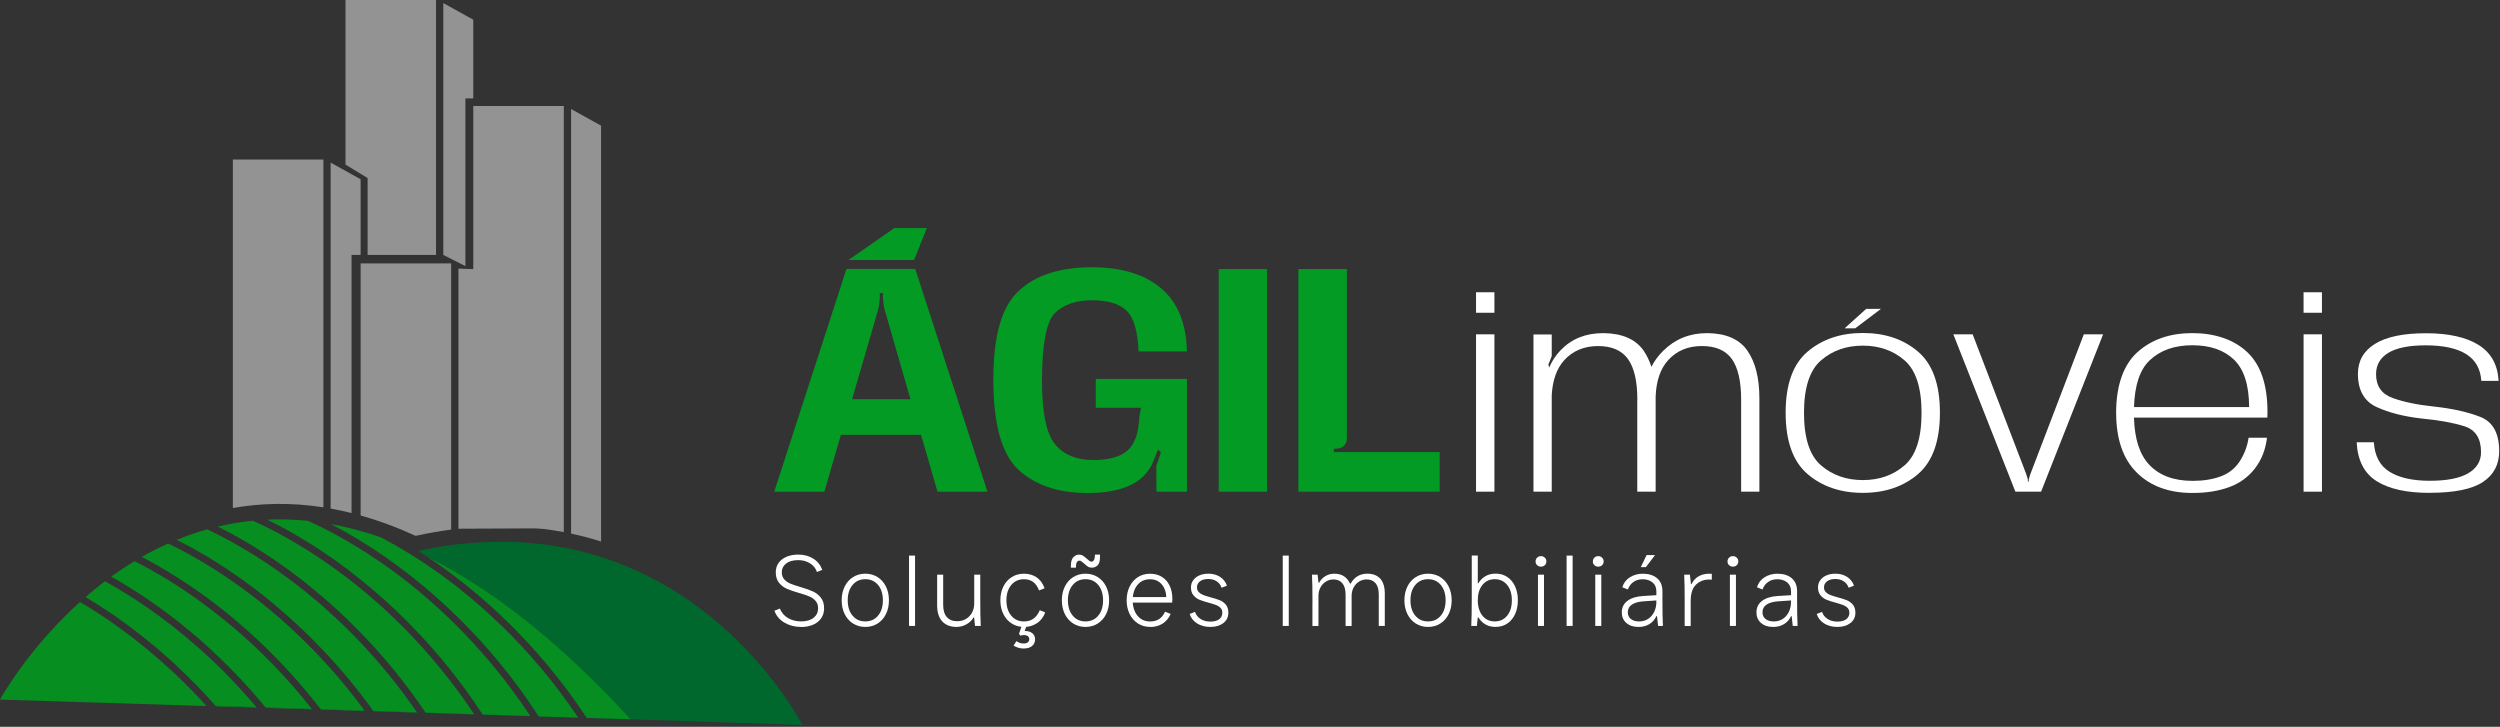 <svg width="970" height="282" viewBox="0 0 970 282" fill="none" xmlns="http://www.w3.org/2000/svg">
<rect x="0" y="0" width="970" height="282" fill="#333333" stroke="none"/>
<path d="M310.791 243.25C308.401 243.25 306.261 242.7 304.381 241.59C302.501 240.49 301.191 238.95 300.461 236.97L302.571 236.11C303.271 237.77 304.351 239.02 305.811 239.85C307.271 240.68 308.931 241.1 310.801 241.1C312.911 241.1 314.541 240.63 315.691 239.7C316.851 238.76 317.421 237.53 317.421 236C317.421 234.83 317.091 233.88 316.431 233.13C315.771 232.39 314.951 231.81 313.971 231.4C313.001 230.98 311.651 230.53 309.931 230.04C308.011 229.49 306.45 228.95 305.25 228.42C304.05 227.89 303.05 227.11 302.23 226.08C301.41 225.05 301 223.7 301 222.01C301 220.66 301.361 219.47 302.071 218.44C302.781 217.41 303.811 216.61 305.131 216.04C306.461 215.47 307.99 215.18 309.73 215.18C311.94 215.18 313.881 215.7 315.541 216.74C317.201 217.78 318.371 219.24 319.051 221.11L316.98 221.93C316.46 220.45 315.541 219.31 314.211 218.52C312.881 217.73 311.39 217.33 309.73 217.33C307.7 217.33 306.131 217.77 305.011 218.66C303.891 219.54 303.331 220.66 303.331 222.01C303.331 223.15 303.651 224.08 304.301 224.8C304.951 225.52 305.761 226.07 306.741 226.48C307.711 226.88 309.021 227.32 310.661 227.79C312.611 228.36 314.191 228.92 315.401 229.47C316.611 230.02 317.64 230.82 318.48 231.87C319.32 232.92 319.75 234.31 319.75 236.02C319.75 237.53 319.371 238.83 318.601 239.92C317.831 241.01 316.771 241.84 315.421 242.42C314.071 242.99 312.521 243.28 310.781 243.28L310.791 243.25Z" fill="white"/>
<path d="M335.74 243.25C333.97 243.25 332.39 242.81 331 241.94C329.61 241.07 328.52 239.85 327.74 238.28C326.96 236.71 326.57 234.92 326.57 232.92C326.57 230.92 326.96 229.13 327.74 227.56C328.52 225.99 329.6 224.77 331 223.9C332.39 223.03 333.97 222.59 335.74 222.59C337.51 222.59 339.09 223.03 340.48 223.9C341.87 224.77 342.96 225.99 343.74 227.56C344.52 229.13 344.91 230.92 344.91 232.92C344.91 234.92 344.52 236.71 343.74 238.28C342.96 239.85 341.87 241.07 340.48 241.94C339.09 242.81 337.51 243.25 335.74 243.25ZM335.74 241.11C337.79 241.11 339.44 240.36 340.69 238.87C341.94 237.38 342.56 235.39 342.56 232.92C342.56 230.45 341.94 228.47 340.69 226.97C339.44 225.48 337.79 224.73 335.74 224.73C333.69 224.73 332.04 225.48 330.79 226.97C329.54 228.47 328.92 230.45 328.92 232.92C328.92 235.39 329.54 237.37 330.79 238.87C332.04 240.37 333.69 241.11 335.74 241.11Z" fill="white"/>
<path d="M352.701 242.86V215.57H355.041V242.86H352.701Z" fill="white"/>
<path d="M371.181 243.25C368.791 243.25 366.931 242.54 365.601 241.11C364.271 239.68 363.611 237.6 363.611 234.87V222.98H365.951V234.6C365.951 236.76 366.421 238.37 367.371 239.43C368.321 240.5 369.661 241.03 371.411 241.03C372.711 241.03 373.861 240.72 374.861 240.11C375.861 239.5 376.631 238.67 377.181 237.63C377.731 236.59 378.001 235.43 378.001 234.16V222.97H380.341V232.25C380.341 236.95 380.401 240.49 380.531 242.85H378.311L377.961 239.58H377.731C377.081 240.7 376.161 241.59 374.961 242.25C373.761 242.91 372.501 243.24 371.181 243.24V243.25Z" fill="white"/>
<path d="M397.311 243.25C395.541 243.25 393.961 242.81 392.571 241.94C391.181 241.07 390.091 239.85 389.311 238.28C388.531 236.71 388.141 234.92 388.141 232.92C388.141 230.92 388.531 229.13 389.311 227.56C390.091 225.99 391.171 224.77 392.571 223.9C393.961 223.03 395.541 222.59 397.311 222.59C399.081 222.59 400.771 223.05 402.161 223.97C403.551 224.89 404.601 226.32 405.301 228.24L403.161 229.1C402.561 227.57 401.781 226.46 400.821 225.77C399.861 225.08 398.691 224.74 397.311 224.74C395.261 224.74 393.611 225.49 392.361 226.98C391.111 228.48 390.491 230.46 390.491 232.93C390.491 235.4 391.111 237.38 392.361 238.88C393.611 240.38 395.261 241.12 397.311 241.12C398.711 241.12 399.921 240.77 400.941 240.07C401.951 239.37 402.791 238.26 403.441 236.76L405.551 237.62C404.851 239.49 403.751 240.9 402.261 241.85C400.771 242.8 399.121 243.27 397.331 243.27L397.311 243.25ZM397.23 251.63C395.85 251.63 394.53 251.25 393.25 250.5L394.381 248.75C394.851 249.09 395.311 249.33 395.761 249.47C396.211 249.61 396.701 249.68 397.221 249.68C397.841 249.68 398.361 249.54 398.761 249.25C399.161 248.96 399.361 248.56 399.361 248.04C399.361 247.49 399.171 247.08 398.791 246.81C398.411 246.54 397.931 246.4 397.331 246.4C396.891 246.4 396.411 246.48 395.891 246.63L395.381 245.89L396.511 242.65H398.341L397.371 245.46L396.041 244.84H397.791C398.961 244.84 399.891 245.13 400.581 245.72C401.271 246.3 401.611 247.09 401.611 248.08C401.611 249.12 401.231 249.97 400.461 250.63C399.691 251.29 398.611 251.62 397.201 251.62L397.23 251.63Z" fill="white"/>
<path d="M421.17 243.25C419.4 243.25 417.82 242.81 416.43 241.94C415.04 241.07 413.95 239.85 413.17 238.28C412.39 236.71 412 234.92 412 232.92C412 230.92 412.39 229.13 413.17 227.56C413.95 225.99 415.03 224.77 416.43 223.9C417.82 223.03 419.4 222.59 421.17 222.59C422.94 222.59 424.52 223.03 425.91 223.9C427.3 224.77 428.39 225.99 429.17 227.56C429.95 229.13 430.34 230.92 430.34 232.92C430.34 234.92 429.95 236.71 429.17 238.28C428.39 239.85 427.3 241.07 425.91 241.94C424.52 242.81 422.94 243.25 421.17 243.25ZM421.17 241.11C423.22 241.11 424.87 240.36 426.12 238.87C427.37 237.38 427.99 235.39 427.99 232.92C427.99 230.45 427.37 228.47 426.12 226.97C424.87 225.48 423.22 224.73 421.17 224.73C419.12 224.73 417.47 225.48 416.22 226.97C414.97 228.47 414.35 230.45 414.35 232.92C414.35 235.39 414.97 237.37 416.22 238.87C417.47 240.37 419.12 241.11 421.17 241.11ZM415.51 219.51C415.51 217.95 415.83 216.84 416.48 216.18C417.13 215.52 417.86 215.19 418.66 215.19C419.23 215.19 419.74 215.33 420.2 215.62C420.65 215.91 421.17 216.31 421.74 216.83C422.13 217.19 422.45 217.47 422.71 217.65C422.97 217.83 423.22 217.92 423.45 217.92C423.92 217.92 424.27 217.68 424.5 217.2C424.73 216.72 424.85 216.05 424.85 215.19H426.8V216.09C426.8 217.68 426.49 218.77 425.86 219.36C425.24 219.96 424.5 220.26 423.64 220.26C423.04 220.26 422.52 220.12 422.08 219.83C421.64 219.54 421.13 219.13 420.56 218.58C420.12 218.22 419.78 217.95 419.55 217.78C419.32 217.61 419.08 217.53 418.85 217.53C418.38 217.53 418.03 217.74 417.8 218.15C417.57 218.57 417.45 219.27 417.45 220.26H415.5V219.52L415.51 219.51Z" fill="white"/>
<path d="M446.311 243.25C444.491 243.25 442.891 242.8 441.491 241.89C440.101 240.98 439.031 239.75 438.271 238.19C437.521 236.63 437.141 234.88 437.141 232.93C437.141 230.98 437.51 229.23 438.25 227.67C438.99 226.11 440.051 224.88 441.431 223.97C442.811 223.06 444.41 222.61 446.23 222.61C447.92 222.61 449.411 222.99 450.711 223.76C452.011 224.53 453.031 225.65 453.771 227.13C454.511 228.61 454.881 230.39 454.881 232.47C454.881 232.83 454.851 233.28 454.801 233.8H437.961V231.66H454.261L452.541 233.49V232.28C452.541 229.99 451.961 228.17 450.811 226.8C449.651 225.44 448.13 224.75 446.23 224.75C444.15 224.75 442.511 225.5 441.301 226.99C440.091 228.49 439.491 230.47 439.491 232.94C439.491 235.41 440.111 237.39 441.341 238.89C442.571 240.39 444.231 241.13 446.311 241.13C447.641 241.13 448.771 240.82 449.721 240.21C450.671 239.6 451.441 238.64 452.041 237.34L454.221 238.2C453.491 239.86 452.441 241.12 451.061 241.98C449.681 242.84 448.101 243.27 446.301 243.27L446.311 243.25Z" fill="white"/>
<path d="M469.63 243.25C467.63 243.25 465.909 242.8 464.479 241.9C463.049 241 462.09 239.78 461.59 238.22L463.66 237.4C464.02 238.54 464.74 239.46 465.8 240.15C466.87 240.84 468.14 241.18 469.62 241.18C471.1 241.18 472.24 240.87 473.05 240.26C473.86 239.65 474.26 238.81 474.26 237.75C474.26 236.97 474.03 236.34 473.56 235.86C473.09 235.38 472.51 235.01 471.83 234.75C471.14 234.49 470.19 234.19 468.96 233.85C467.5 233.46 466.32 233.08 465.39 232.7C464.47 232.32 463.69 231.74 463.05 230.97C462.41 230.19 462.09 229.16 462.09 227.89C462.09 226.85 462.38 225.93 462.97 225.12C463.55 224.31 464.35 223.69 465.37 223.25C466.38 222.81 467.54 222.59 468.84 222.59C470.61 222.59 472.13 223.01 473.4 223.84C474.67 224.67 475.56 225.8 476.05 227.23L473.979 228.05C473.619 226.98 472.98 226.15 472.07 225.55C471.16 224.95 470.08 224.65 468.83 224.65C467.43 224.65 466.34 224.96 465.57 225.57C464.8 226.18 464.42 226.95 464.42 227.89C464.42 228.64 464.65 229.26 465.12 229.74C465.59 230.22 466.16 230.59 466.84 230.85C467.52 231.11 468.46 231.41 469.69 231.75C471.17 232.14 472.37 232.52 473.3 232.9C474.22 233.28 475 233.86 475.64 234.63C476.28 235.41 476.6 236.45 476.6 237.75C476.6 239.44 475.94 240.78 474.63 241.77C473.32 242.76 471.65 243.25 469.62 243.25H469.63Z" fill="white"/>
<path d="M497.701 242.86V215.57H500.041V242.86H497.701Z" fill="white"/>
<path d="M509.241 233.58C509.241 228.88 509.171 225.34 509.051 222.98H511.23L511.581 226.1H511.811C512.431 224.98 513.261 224.12 514.291 223.51C515.321 222.9 516.451 222.59 517.701 222.59C519.181 222.59 520.421 222.92 521.421 223.56C522.421 224.21 523.221 225.17 523.821 226.45H524.051C524.701 225.23 525.581 224.28 526.681 223.6C527.781 222.92 529.081 222.59 530.561 222.59C532.691 222.59 534.351 223.23 535.531 224.52C536.711 225.81 537.301 227.75 537.301 230.35V242.87H534.961V230.63C534.961 228.73 534.55 227.29 533.73 226.3C532.91 225.31 531.761 224.82 530.281 224.82C529.191 224.82 528.191 225.1 527.301 225.66C526.401 226.22 525.701 226.99 525.191 227.96C524.681 228.93 524.431 230.02 524.431 231.22V242.88H522.091V230.75C522.091 228.83 521.681 227.36 520.861 226.34C520.041 225.33 518.891 224.82 517.411 224.82C516.321 224.82 515.321 225.1 514.431 225.66C513.531 226.22 512.831 226.99 512.321 227.96C511.811 228.93 511.561 230.02 511.561 231.22V242.88H509.221V233.6L509.241 233.58Z" fill="white"/>
<path d="M554.08 243.25C552.31 243.25 550.73 242.81 549.34 241.94C547.95 241.07 546.86 239.85 546.08 238.28C545.3 236.71 544.91 234.92 544.91 232.92C544.91 230.92 545.3 229.13 546.08 227.56C546.86 225.99 547.94 224.77 549.34 223.9C550.73 223.03 552.31 222.59 554.08 222.59C555.85 222.59 557.43 223.03 558.82 223.9C560.21 224.77 561.3 225.99 562.08 227.56C562.86 229.13 563.25 230.92 563.25 232.92C563.25 234.92 562.86 236.71 562.08 238.28C561.3 239.85 560.21 241.07 558.82 241.94C557.43 242.81 555.85 243.25 554.08 243.25ZM554.08 241.11C556.13 241.11 557.78 240.36 559.03 238.87C560.28 237.38 560.9 235.39 560.9 232.92C560.9 230.45 560.28 228.47 559.03 226.97C557.78 225.48 556.13 224.73 554.08 224.73C552.03 224.73 550.38 225.48 549.13 226.97C547.88 228.47 547.26 230.45 547.26 232.92C547.26 235.39 547.88 237.37 549.13 238.87C550.38 240.37 552.03 241.11 554.08 241.11Z" fill="white"/>
<path d="M580.362 243.25C578.832 243.25 577.502 242.93 576.382 242.29C575.262 241.65 574.342 240.74 573.612 239.54H573.382L573.032 242.85H570.852C570.982 240.49 571.042 236.95 571.042 232.25V215.56H573.382V226.28H573.612C574.342 225.08 575.262 224.17 576.382 223.53C577.502 222.89 578.822 222.57 580.362 222.57C582.052 222.57 583.542 223.01 584.842 223.88C586.142 224.75 587.152 225.97 587.862 227.54C588.572 229.11 588.932 230.9 588.932 232.9C588.932 234.9 588.572 236.69 587.862 238.26C587.142 239.83 586.142 241.05 584.842 241.92C583.542 242.79 582.052 243.23 580.362 243.23V243.25ZM579.972 241.11C581.972 241.11 583.582 240.36 584.792 238.87C586.002 237.38 586.602 235.39 586.602 232.92C586.602 230.45 586.002 228.47 584.792 226.97C583.582 225.48 581.982 224.73 579.972 224.73C577.962 224.73 576.372 225.48 575.172 226.97C573.972 228.47 573.382 230.45 573.382 232.92C573.382 235.39 573.982 237.37 575.172 238.87C576.372 240.37 577.962 241.11 579.972 241.11Z" fill="white"/>
<path d="M597.901 219.86C597.301 219.86 596.801 219.67 596.401 219.28C596.001 218.89 595.801 218.41 595.801 217.84C595.801 217.27 596.001 216.78 596.401 216.38C596.801 215.98 597.301 215.78 597.901 215.78C598.501 215.78 599.001 215.98 599.401 216.38C599.801 216.78 600 217.27 600 217.84C600 218.41 599.801 218.89 599.401 219.28C599.001 219.67 598.501 219.86 597.901 219.86ZM596.73 242.86V222.98H599.071V242.86H596.73Z" fill="white"/>
<path d="M607.84 242.86V215.57H610.18V242.86H607.84Z" fill="white"/>
<path d="M620.12 219.86C619.52 219.86 619.02 219.67 618.62 219.28C618.22 218.89 618.02 218.41 618.02 217.84C618.02 217.27 618.22 216.78 618.62 216.38C619.02 215.98 619.52 215.78 620.12 215.78C620.72 215.78 621.22 215.98 621.62 216.38C622.02 216.78 622.22 217.27 622.22 217.84C622.22 218.41 622.02 218.89 621.62 219.28C621.22 219.67 620.72 219.86 620.12 219.86ZM618.96 242.86V222.98H621.3V242.86H618.96Z" fill="white"/>
<path d="M635.68 243.25C633.73 243.25 632.17 242.73 631 241.69C629.83 240.65 629.25 239.29 629.25 237.6C629.25 235.73 629.98 234.24 631.43 233.14C632.89 232.04 634.9 231.41 637.47 231.25L643.28 230.9V232.93L637.63 233.32C635.73 233.45 634.25 233.87 633.19 234.57C632.12 235.27 631.59 236.29 631.59 237.61C631.59 238.68 631.99 239.53 632.78 240.16C633.57 240.8 634.63 241.12 635.96 241.12C637.29 241.12 638.49 240.78 639.51 240.11C640.52 239.43 641.3 238.52 641.85 237.36C642.4 236.2 642.67 234.92 642.67 233.52V229.47C642.67 227.94 642.16 226.77 641.15 225.96C640.14 225.15 638.88 224.75 637.37 224.75C635.97 224.75 634.77 225.1 633.78 225.8C632.79 226.5 632.06 227.48 631.6 228.72L629.46 227.86C629.95 226.2 630.94 224.9 632.4 223.98C633.87 223.06 635.53 222.6 637.37 222.6C639.71 222.6 641.57 223.18 642.95 224.35C644.33 225.52 645.02 227.2 645.02 229.38V232.15C645.02 236.91 645.08 240.48 645.21 242.87H643.34L642.91 239.05H642.68C642.06 240.4 641.14 241.44 639.93 242.17C638.72 242.9 637.31 243.26 635.7 243.26L635.68 243.25ZM636.62 220.05L638.88 215.37H642.15L638.6 220.05H636.61H636.62Z" fill="white"/>
<path d="M653.661 233.58C653.661 228.88 653.591 225.34 653.471 222.98H655.691L656.121 226.92L655.651 226.65H656.311C656.911 225.35 657.8 224.35 659 223.65C660.2 222.95 661.571 222.6 663.131 222.6C663.551 222.6 663.901 222.61 664.181 222.64V224.9C663.841 224.87 663.491 224.86 663.131 224.86C661.151 224.86 659.471 225.51 658.081 226.81C656.691 228.11 655.991 230.23 655.991 233.17V242.88H653.651V233.6L653.661 233.58Z" fill="white"/>
<path d="M672.37 219.86C671.77 219.86 671.27 219.67 670.87 219.28C670.47 218.89 670.27 218.41 670.27 217.84C670.27 217.27 670.47 216.78 670.87 216.38C671.27 215.98 671.77 215.78 672.37 215.78C672.97 215.78 673.47 215.98 673.87 216.38C674.27 216.78 674.47 217.27 674.47 217.84C674.47 218.41 674.27 218.89 673.87 219.28C673.47 219.67 672.97 219.86 672.37 219.86ZM671.2 242.86V222.98H673.54V242.86H671.2Z" fill="white"/>
<path d="M687.93 243.25C685.98 243.25 684.42 242.73 683.25 241.69C682.08 240.65 681.5 239.29 681.5 237.6C681.5 235.73 682.23 234.24 683.68 233.14C685.14 232.04 687.15 231.41 689.72 231.25L695.53 230.9V232.93L689.88 233.32C687.98 233.45 686.5 233.87 685.44 234.57C684.37 235.27 683.84 236.29 683.84 237.61C683.84 238.68 684.24 239.53 685.03 240.16C685.82 240.8 686.88 241.12 688.21 241.12C689.54 241.12 690.74 240.78 691.76 240.11C692.77 239.43 693.55 238.52 694.1 237.36C694.65 236.2 694.92 234.92 694.92 233.52V229.47C694.92 227.94 694.41 226.77 693.4 225.96C692.39 225.15 691.13 224.75 689.62 224.75C688.22 224.75 687.02 225.1 686.03 225.8C685.04 226.5 684.31 227.48 683.85 228.72L681.71 227.86C682.2 226.2 683.19 224.9 684.65 223.98C686.12 223.06 687.78 222.6 689.62 222.6C691.96 222.6 693.82 223.18 695.2 224.35C696.58 225.52 697.27 227.2 697.27 229.38V232.15C697.27 236.91 697.33 240.48 697.46 242.87H695.59L695.16 239.05H694.93C694.31 240.4 693.39 241.44 692.18 242.17C690.97 242.9 689.56 243.26 687.95 243.26L687.93 243.25Z" fill="white"/>
<path d="M712.921 243.25C710.921 243.25 709.201 242.8 707.771 241.9C706.341 241 705.381 239.78 704.881 238.22L706.951 237.4C707.311 238.54 708.031 239.46 709.091 240.15C710.161 240.84 711.431 241.18 712.911 241.18C714.391 241.18 715.531 240.87 716.341 240.26C717.151 239.65 717.551 238.81 717.551 237.75C717.551 236.97 717.321 236.34 716.851 235.86C716.381 235.38 715.801 235.01 715.121 234.75C714.431 234.49 713.48 234.19 712.25 233.85C710.79 233.46 709.611 233.08 708.681 232.7C707.761 232.32 706.981 231.74 706.341 230.97C705.701 230.19 705.381 229.16 705.381 227.89C705.381 226.85 705.671 225.93 706.261 225.12C706.841 224.31 707.641 223.69 708.661 223.25C709.671 222.81 710.831 222.59 712.131 222.59C713.901 222.59 715.421 223.01 716.691 223.84C717.961 224.67 718.851 225.8 719.341 227.23L717.271 228.05C716.911 226.98 716.271 226.15 715.361 225.55C714.451 224.95 713.371 224.65 712.121 224.65C710.721 224.65 709.631 224.96 708.861 225.57C708.091 226.18 707.711 226.95 707.711 227.89C707.711 228.64 707.941 229.26 708.411 229.74C708.881 230.22 709.451 230.59 710.131 230.85C710.811 231.11 711.75 231.41 712.98 231.75C714.46 232.14 715.661 232.52 716.591 232.9C717.511 233.28 718.291 233.86 718.931 234.63C719.571 235.41 719.891 236.45 719.891 237.75C719.891 239.44 719.231 240.78 717.921 241.77C716.611 242.76 714.941 243.25 712.911 243.25H712.921Z" fill="white"/>
<path d="M169.181 0H134.051V63.87L142.631 69.08V98.92H169.181V0Z" fill="#939393"/>
<path d="M183.63 38.18V7.64L172 1.18V98.92L180.58 103.25V38.18H183.63Z" fill="#939393"/>
<path d="M328.43 104.34H355.11L383.13 190.76H363.75L357.35 168.69H326.26L319.86 190.76H300.41L328.43 104.34ZM330.61 154.88H353.26L343.73 121.81C343.39 120.87 343.11 119.81 342.9 118.61C342.69 117.42 342.58 116.31 342.58 115.28V113.74H341.36V115.28C341.36 116.3 341.25 117.41 341.04 118.61C340.83 119.8 340.55 120.89 340.21 121.87L330.61 154.88Z" fill="#049B24"/>
<path d="M422.021 191.28C410.631 191.28 401.692 188.28 395.182 182.29C388.682 176.3 385.422 164.64 385.422 147.33C385.422 130.02 388.701 118.95 395.271 112.85C401.841 106.75 411.302 103.7 423.672 103.7C435.142 103.7 444.092 106.42 450.512 111.86C456.932 117.3 460.271 125.45 460.521 136.33H441.782C441.442 128.44 439.872 123.16 437.082 120.5C434.292 117.84 429.822 116.5 423.682 116.5C417.542 116.5 412.512 118.19 409.222 121.55C405.942 124.92 404.292 133.7 404.292 147.91C404.292 160.02 405.952 168.15 409.282 172.28C412.612 176.42 417.572 178.49 424.192 178.49C430.332 178.49 434.792 177.23 437.562 174.72C440.332 172.2 441.822 167.92 442.042 161.86L442.682 158.21H425.152V147.02H460.532V190.78H448.702L448.642 180.86L450.432 175.55L449.342 174.4L447.422 179.13C444.092 187.23 435.631 191.28 422.021 191.28Z" fill="#049B24"/>
<path d="M472.871 104.41H491.611V190.77H472.871V104.41Z" fill="#049B24"/>
<path d="M517.52 174.13V175.41H558.59V190.76H503.77V104.4H522.58V169.97C522.58 171.21 522.22 172.19 521.49 172.91C520.76 173.64 519.78 174.02 518.55 174.06L517.53 174.12L517.52 174.13Z" fill="#049B24"/>
<path d="M579.831 113.4V121.35H572.701V113.4H579.831ZM572.701 129.72H579.831V190.77H572.701V129.72Z" fill="white"/>
<path d="M635.29 155.08C635.29 147.95 634.08 142.7 631.67 139.33C629.26 135.96 625.39 134.27 620.05 134.27C614.71 134.27 610.29 136.08 606.98 139.69C604.02 142.93 602.38 147.49 602.07 153.38V190.77H594.99V129.77H602.07V137.9C602.07 138.05 602.05 138.2 602.02 138.34L600.78 141.39L601.04 142.58L601.14 142.48C602.21 140 603.69 137.78 605.58 135.82C609.82 131.45 615.27 129.26 621.95 129.26H622.26C629.49 129.36 634.66 131.64 637.75 136.08C638.99 137.91 639.99 139.99 640.75 142.33C641.89 140.06 643.42 137.97 645.35 136.08C649.96 131.54 655.61 129.26 662.29 129.26H662.6C669.8 129.36 674.93 131.64 678.02 136.1C681.1 140.56 682.64 146.71 682.64 154.56V190.76H675.56V155.07C675.56 147.94 674.36 142.69 671.97 139.32C669.58 135.95 665.69 134.26 660.32 134.26C654.95 134.26 650.61 136.07 647.3 139.68C644.27 142.99 642.63 147.69 642.39 153.78V190.76H635.26V155.07L635.29 155.08Z" fill="white"/>
<path d="M722.78 191.23C714.17 191.23 707.03 188.8 701.35 183.95C695.67 179.1 692.83 171.16 692.83 160.14C692.83 149.12 695.67 141.25 701.35 136.43C707.03 131.61 714.18 129.2 722.78 129.2C731.38 129.2 738.52 131.61 744.19 136.43C749.85 141.25 752.69 149.15 752.69 160.14C752.69 171.13 749.86 179.09 744.19 183.95C738.53 188.8 731.39 191.23 722.78 191.23ZM722.78 186.27C729.18 186.27 734.58 184.37 738.97 180.56C743.36 176.76 745.56 169.96 745.56 160.19C745.56 150.42 743.36 143.62 738.97 139.82C734.58 136.02 729.18 134.11 722.78 134.11C716.38 134.11 710.97 136.01 706.56 139.82C702.15 143.63 699.95 150.42 699.95 160.19C699.95 169.96 702.15 176.76 706.56 180.56C710.97 184.37 716.37 186.27 722.78 186.27ZM724.07 119.85H729.8L719.83 127.39H715.7L724.07 119.85Z" fill="white"/>
<path d="M808.52 129.72H816.01L791.94 190.77H781.97L757.9 129.72H765.39L786.1 183.74C786.2 184.05 786.31 184.4 786.44 184.8C786.56 185.2 786.67 185.57 786.78 185.91L786.83 186.94H787.09L787.19 185.91C787.26 185.57 787.36 185.2 787.5 184.8C787.64 184.4 787.76 184.05 787.86 183.74L808.52 129.72Z" fill="white"/>
<path d="M850.711 186.58C854.841 186.58 858.471 186 861.611 184.85C864.741 183.7 867.2 181.75 869 179.01C870.79 176.27 871.941 173.22 872.461 169.84H879.591C879.041 174.49 877.461 178.48 874.861 181.82C872.261 185.16 868.911 187.57 864.811 189.05C860.711 190.53 856.011 191.27 850.711 191.27C841.591 191.27 834.371 188.64 829.071 183.37C823.731 178.1 821.061 170.34 821.061 160.08C821.061 149.82 823.811 141.6 829.301 136.66C834.791 131.72 841.891 129.25 850.601 129.25C859.311 129.25 866.741 131.72 871.961 136.66C877.181 141.6 879.781 149.32 879.781 159.82L879.73 162.04H827.98C828.22 170.27 830.171 176.33 833.821 180.22C837.751 184.46 843.371 186.57 850.711 186.57V186.58ZM872.661 157.92C872.631 149.42 870.671 143.3 866.801 139.56C862.931 135.82 857.531 133.96 850.611 133.96C843.691 133.96 838.181 135.91 834.081 139.8C830.291 143.38 828.261 149.42 827.991 157.93H872.661V157.92Z" fill="white"/>
<path d="M900.911 113.4V121.35H893.781V113.4H900.911ZM893.791 129.72H900.921V190.77H893.791V129.72Z" fill="white"/>
<path d="M942.641 191.23C933.791 191.23 926.961 189.72 922.141 186.69C917.321 183.66 914.741 178.63 914.391 171.61H921.051C921.391 176.95 923.441 180.77 927.201 183.08C930.951 185.39 936.14 186.54 942.75 186.54C949.36 186.54 954.371 185.57 957.681 183.62C960.991 181.68 962.641 178.95 962.641 175.43C962.641 170.09 960.481 166.75 956.161 165.38C951.841 164.02 946.391 163.03 939.811 162.41C932.891 161.65 927.001 160.16 922.151 157.94C917.301 155.72 914.871 151.42 914.871 145.05C914.871 140.06 917.07 136.18 921.48 133.43C925.89 130.68 932.481 129.3 941.261 129.3C950.041 129.3 956.851 130.82 961.691 133.84C966.531 136.87 969.121 141.52 969.461 147.78H962.75C962.44 143.1 960.471 139.63 956.841 137.37C953.211 135.12 947.981 133.99 941.171 133.99C934.731 133.99 929.911 134.95 926.711 136.88C923.511 138.81 921.911 141.58 921.911 145.2C921.911 149.81 924.071 152.9 928.391 154.44C932.711 155.99 938.061 157.09 944.431 157.75C951.491 158.51 957.461 159.84 962.351 161.75C967.241 163.66 969.681 168.09 969.681 175.05C969.681 180.25 967.571 184.24 963.351 187.03C959.131 189.82 952.241 191.21 942.671 191.21L942.641 191.23Z" fill="white"/>
<path d="M354.652 100.89H329.172L347.021 88.48H359.632L354.652 100.89Z" fill="#049B24"/>
<path d="M125.479 196.84V61.91H90.35V197.11C101.15 195.2 112.869 194.89 125.479 196.84Z" fill="#939393"/>
<path d="M218.759 206.46V41.12H183.629V204.6C196.349 203.65 208.049 204.43 218.759 206.46Z" fill="#939393"/>
<path d="M233.21 48.76L221.58 42.3V207.03C225.6 207.89 229.48 208.93 233.21 210.11V48.76Z" fill="#939393"/>
<path d="M175.05 205.49V102.21H139.92V200C146.8 201.93 153.92 204.54 161.27 207.91C165.98 206.87 170.57 206.08 175.05 205.48V205.49Z" fill="#939393"/>
<path d="M136.399 98.92H139.919V69.55L128.289 63.09V197.32C130.949 197.8 133.659 198.38 136.399 199.07V98.93V98.92Z" fill="#939393"/>
<path d="M217.709 105.71L177.869 104.21V205.14C215.909 205.04 216.809 204.94 217.709 204.86V105.71Z" fill="#939393"/>
<path d="M173.539 269.53V269.69L177.059 269.8V269.64L173.539 269.53Z" fill="url(#paint0_linear_3_85)"/>
<path d="M212.189 270.79V270.89L215.009 270.98V270.89L212.189 270.79Z" fill="url(#paint1_linear_3_85)"/>
<path d="M162.609 269.17V269.35L165.429 269.43V269.26L162.609 269.17Z" fill="url(#paint2_linear_3_85)"/>
<path d="M165.43 269.26V269.43L173.54 269.69V269.53L165.43 269.26Z" fill="url(#paint3_linear_3_85)"/>
<path d="M165.43 269.26V269.43L173.54 269.69V269.53L165.43 269.26Z" fill="url(#paint4_linear_3_85)"/>
<path d="M215.01 270.89V270.98L217.71 271.07V270.98L215.01 270.89Z" fill="url(#paint5_linear_3_85)"/>
<path d="M215.01 270.89V270.98L217.71 271.07V270.98L215.01 270.89Z" fill="url(#paint6_linear_3_85)"/>
<path d="M217.71 218.28C216.81 217.73 215.91 217.18 215.01 216.65Z" fill="#00682C"/>
<path d="M244.67 279.08L242.33 279.01L311.3 281.27C311.3 281.27 265.81 191.58 162.26 213.72C163.56 214.54 164.89 215.41 166.25 216.32C190.07 228.22 216.25 248.14 244.67 279.08Z" fill="#00682C"/>
<path d="M227.68 278.55L242.33 279.01L227.66 278.53C227.66 278.53 227.66 278.54 227.67 278.55H227.68Z" fill="url(#paint7_linear_3_85)"/>
<path d="M83.65 273.81C83.72 273.89 83.79 273.97 83.87 274.05L99.59 274.54C99.53 274.47 99.47 274.39 99.41 274.32L83.66 273.8L83.65 273.81Z" fill="url(#paint8_linear_3_85)"/>
<path d="M103.049 274.45C103.109 274.52 103.169 274.59 103.219 274.66L121.049 275.22C120.999 275.16 120.949 275.1 120.899 275.04L103.039 274.46L103.049 274.45Z" fill="url(#paint9_linear_3_85)"/>
<path d="M144.871 275.81C144.871 275.81 144.941 275.91 144.981 275.96L161.851 276.49C161.851 276.49 161.791 276.41 161.771 276.37L144.881 275.82L144.871 275.81Z" fill="url(#paint10_linear_3_85)"/>
<path d="M209.041 277.91C209.041 277.91 209.061 277.94 209.071 277.96L224.331 278.44L224.311 278.41L209.031 277.91H209.041Z" fill="url(#paint11_linear_3_85)"/>
<path d="M165.141 276.48C165.141 276.48 165.191 276.56 165.221 276.6L184 277.19C184 277.19 183.961 277.13 183.941 277.1L165.141 276.48Z" fill="url(#paint12_linear_3_85)"/>
<path d="M187.27 277.2C187.27 277.2 187.31 277.26 187.32 277.28L205.729 277.86C205.729 277.86 205.71 277.82 205.69 277.8L187.26 277.2H187.27Z" fill="url(#paint13_linear_3_85)"/>
<path d="M124.461 275.15C124.511 275.21 124.551 275.27 124.601 275.33L141.521 275.86C141.481 275.81 141.451 275.76 141.411 275.71L124.461 275.16V275.15Z" fill="url(#paint14_linear_3_85)"/>
<path d="M166.25 216.31C167.35 217.04 168.46 217.8 169.6 218.59C185.7 229.81 208.26 249.05 227.67 278.52L242.34 279L244.68 279.07C216.26 248.12 190.08 228.2 166.26 216.31H166.25Z" fill="#00682C"/>
<path d="M166.25 216.31C167.35 217.04 168.46 217.8 169.6 218.59C185.7 229.81 208.26 249.05 227.67 278.52L242.34 279L244.68 279.07C216.26 248.12 190.08 228.2 166.26 216.31H166.25Z" fill="url(#paint15_linear_3_85)"/>
<path d="M168.12 220.9C164.73 218.54 161.49 216.43 158.46 214.57C155.79 215.2 153.08 215.91 150.34 216.7C166.7 228.16 189.56 247.8 209.04 277.92L224.32 278.42C205.42 250.25 183.7 231.77 168.12 220.9Z" fill="#00682C"/>
<path d="M117.77 228.99C114.07 230.71 110.32 232.56 106.51 234.56C118.57 244.61 132.19 258.18 144.87 275.82L161.76 276.37C147.28 255.31 131.31 239.82 117.77 228.99Z" fill="#00682C"/>
<path d="M148.461 218.71C147.961 218.36 147.47 218.02 146.98 217.69C143.27 218.82 139.491 220.1 135.641 221.52C151.071 233.26 170.401 251.34 187.271 277.2L205.701 277.8C186.561 248.75 164.331 229.77 148.461 218.71Z" fill="#00682C"/>
<path d="M132.619 222.66C128.659 224.19 124.639 225.86 120.539 227.71C134.379 238.92 150.569 254.87 165.139 276.47L183.939 277.09C167.019 251.62 147.749 233.97 132.629 222.66H132.619Z" fill="#00682C"/>
<path d="M90.57 243.51C87.04 245.63 83.47 247.87 79.85 250.23C87.35 256.96 95.26 265 103.05 274.45L120.91 275.03C110.72 262.1 100.19 251.69 90.57 243.51Z" fill="#00682C"/>
<path d="M77.48 251.77C74.439 253.78 71.36 255.89 68.26 258.07C73.29 262.73 78.47 267.96 83.64 273.81L99.39 274.33C92.01 265.57 84.549 258.09 77.48 251.78V251.77Z" fill="#00682C"/>
<path d="M65.981 259.68C60.321 263.72 54.561 268.04 48.691 272.66L79.871 273.68C75.191 268.52 70.521 263.86 65.981 259.68Z" fill="#00682C"/>
<path d="M103.891 235.94C100.331 237.85 96.711 239.88 93.051 242.04C103.041 250.61 113.961 261.55 124.461 275.15L141.411 275.7C128.921 258.68 115.621 245.61 103.891 235.94Z" fill="#00682C"/>
<path d="M79.87 273.69C75.19 268.53 70.52 263.87 65.98 259.69C57.87 252.22 50.19 246.25 43.6 241.66C39.1 238.52 34.86 235.84 31.02 233.57C10.63 251.96 0 271.44 0 271.44L80.09 273.94C80.02 273.86 79.94 273.77 79.87 273.69Z" fill="url(#paint16_linear_3_85)"/>
<path d="M168.12 220.9C164.73 218.54 161.49 216.43 158.46 214.57C154.51 212.14 150.91 210.13 147.79 208.49C141.12 206.17 134.65 204.48 128.4 203.35C134.11 206.3 141.53 210.57 149.93 216.42C150.06 216.51 150.2 216.61 150.33 216.71C166.69 228.17 189.55 247.81 209.03 277.93L224.31 278.43C205.41 250.26 183.69 231.78 168.11 220.91L168.12 220.9Z" fill="url(#paint17_linear_3_85)"/>
<path d="M117.77 228.99C113.94 225.93 110.3 223.23 106.95 220.9C95.82 213.14 86.31 208.16 80.39 205.39C76.3 206.54 72.36 207.91 68.57 209.46C74.5 212.42 82.65 216.97 92.04 223.52C96.44 226.59 101.33 230.25 106.5 234.57C118.56 244.62 132.18 258.19 144.86 275.83L161.75 276.38C147.27 255.32 131.3 239.83 117.76 229L117.77 228.99Z" fill="url(#paint18_linear_3_85)"/>
<path d="M148.461 218.71C147.961 218.36 147.471 218.02 146.981 217.69C134.801 209.36 124.731 204.42 119.441 202.08C114.021 201.53 108.771 201.4 103.691 201.63C109.701 204.55 118.441 209.31 128.631 216.41C130.851 217.96 133.201 219.66 135.641 221.52C151.071 233.26 170.401 251.34 187.271 277.2L205.701 277.8C186.561 248.75 164.331 229.77 148.461 218.71Z" fill="url(#paint19_linear_3_85)"/>
<path d="M132.62 222.66C130.73 221.25 128.91 219.93 127.16 218.71C114.27 209.72 103.55 204.46 98.07 202.04C93.39 202.51 88.87 203.28 84.519 204.32C90.48 207.27 98.81 211.89 108.43 218.6C112.16 221.2 116.24 224.23 120.54 227.72C134.38 238.93 150.57 254.88 165.14 276.48L183.94 277.1C167.02 251.63 147.75 233.98 132.63 222.67L132.62 222.66Z" fill="url(#paint20_linear_3_85)"/>
<path d="M90.571 243.51C84.881 238.67 79.51 234.61 74.731 231.27C65.861 225.08 58.021 220.67 52.201 217.72C49.041 219.63 46.021 221.64 43.141 223.73C47.851 226.38 53.31 229.73 59.27 233.88C65.371 238.13 72.411 243.54 79.851 250.22C87.351 256.95 95.261 264.99 103.051 274.44L120.911 275.02C110.721 262.09 100.191 251.68 90.571 243.5V243.51Z" fill="url(#paint21_linear_3_85)"/>
<path d="M77.48 251.77C70.37 245.43 63.65 240.27 57.8 236.19C51.46 231.77 45.65 228.25 40.72 225.53C38.08 227.53 35.57 229.58 33.18 231.66C36.83 233.84 40.83 236.39 45.08 239.35C51.89 244.1 59.87 250.29 68.269 258.07C73.299 262.73 78.48 267.96 83.65 273.81L99.4 274.33C92.02 265.57 84.56 258.09 77.49 251.78L77.48 251.77Z" fill="url(#paint22_linear_3_85)"/>
<path d="M103.89 235.94C99.14 232.02 94.64 228.65 90.57 225.81C80.18 218.56 71.2 213.75 65.24 210.88C61.69 212.47 58.28 214.21 55.01 216.07C60.68 219.02 67.97 223.23 76.2 228.97C81.27 232.5 86.99 236.84 93.05 242.04C103.04 250.61 113.96 261.55 124.46 275.15L141.41 275.7C128.92 258.68 115.62 245.61 103.89 235.94Z" fill="url(#paint23_linear_3_85)"/>
<defs>
<linearGradient id="paint0_linear_3_85" x1="-1080.76" y1="1519.21" x2="227.321" y2="218.032" gradientUnits="userSpaceOnUse">
<stop stop-color="#049B24"/>
<stop offset="0.27" stop-color="#049622"/>
<stop offset="1" stop-color="#068E20"/>
</linearGradient>
<linearGradient id="paint1_linear_3_85" x1="-1061.02" y1="1538.5" x2="246.58" y2="237.409" gradientUnits="userSpaceOnUse">
<stop stop-color="#049B24"/>
<stop offset="0.27" stop-color="#049622"/>
<stop offset="1" stop-color="#068E20"/>
</linearGradient>
<linearGradient id="paint2_linear_3_85" x1="-1086.47" y1="1512.18" x2="220.353" y2="211.088" gradientUnits="userSpaceOnUse">
<stop stop-color="#049B24"/>
<stop offset="0.27" stop-color="#049622"/>
<stop offset="1" stop-color="#068E20"/>
</linearGradient>
<linearGradient id="paint3_linear_3_85" x1="15.092" y1="423.933" x2="273.348" y2="165.787" gradientUnits="userSpaceOnUse">
<stop stop-color="#049B24"/>
<stop offset="0.37" stop-color="#059421"/>
<stop offset="1" stop-color="#068E20"/>
</linearGradient>
<linearGradient id="paint4_linear_3_85" x1="-1083.73" y1="1516.63" x2="224.805" y2="215.485" gradientUnits="userSpaceOnUse">
<stop stop-color="#049B24"/>
<stop offset="0.27" stop-color="#049622"/>
<stop offset="1" stop-color="#068E20"/>
</linearGradient>
<linearGradient id="paint5_linear_3_85" x1="-727.658" y1="1213.29" x2="297.816" y2="185.959" gradientUnits="userSpaceOnUse">
<stop stop-color="#049B24"/>
<stop offset="0.27" stop-color="#049622"/>
<stop offset="1" stop-color="#068E20"/>
</linearGradient>
<linearGradient id="paint6_linear_3_85" x1="-1059.77" y1="1538.11" x2="245.966" y2="236.836" gradientUnits="userSpaceOnUse">
<stop stop-color="#049B24"/>
<stop offset="0.27" stop-color="#049622"/>
<stop offset="1" stop-color="#068E20"/>
</linearGradient>
<linearGradient id="paint7_linear_3_85" x1="-1068.18" y1="1575.05" x2="239.772" y2="273.885" gradientUnits="userSpaceOnUse">
<stop stop-color="#049B24"/>
<stop offset="0.27" stop-color="#049622"/>
<stop offset="1" stop-color="#068E20"/>
</linearGradient>
<linearGradient id="paint8_linear_3_85" x1="-1141.79" y1="1501.49" x2="166.619" y2="200.324" gradientUnits="userSpaceOnUse">
<stop stop-color="#049B24"/>
<stop offset="0.27" stop-color="#049622"/>
<stop offset="1" stop-color="#068E20"/>
</linearGradient>
<linearGradient id="paint9_linear_3_85" x1="-1131.33" y1="1511.69" x2="176.709" y2="210.499" gradientUnits="userSpaceOnUse">
<stop stop-color="#049B24"/>
<stop offset="0.27" stop-color="#049622"/>
<stop offset="1" stop-color="#068E20"/>
</linearGradient>
<linearGradient id="paint10_linear_3_85" x1="-1110.1" y1="1532.38" x2="197.303" y2="231.213" gradientUnits="userSpaceOnUse">
<stop stop-color="#049B24"/>
<stop offset="0.27" stop-color="#049622"/>
<stop offset="1" stop-color="#068E20"/>
</linearGradient>
<linearGradient id="paint11_linear_3_85" x1="-1077.57" y1="1566.31" x2="231.102" y2="265.162" gradientUnits="userSpaceOnUse">
<stop stop-color="#049B24"/>
<stop offset="0.27" stop-color="#049622"/>
<stop offset="1" stop-color="#068E20"/>
</linearGradient>
<linearGradient id="paint12_linear_3_85" x1="-1099.2" y1="1543.84" x2="208.728" y2="242.68" gradientUnits="userSpaceOnUse">
<stop stop-color="#049B24"/>
<stop offset="0.27" stop-color="#049622"/>
<stop offset="1" stop-color="#068E20"/>
</linearGradient>
<linearGradient id="paint13_linear_3_85" x1="-1087.93" y1="1555.53" x2="220.377" y2="254.383" gradientUnits="userSpaceOnUse">
<stop stop-color="#049B24"/>
<stop offset="0.27" stop-color="#049622"/>
<stop offset="1" stop-color="#068E20"/>
</linearGradient>
<linearGradient id="paint14_linear_3_85" x1="-1120.52" y1="1522.39" x2="187.406" y2="221.248" gradientUnits="userSpaceOnUse">
<stop stop-color="#049B24"/>
<stop offset="0.27" stop-color="#049622"/>
<stop offset="1" stop-color="#068E20"/>
</linearGradient>
<linearGradient id="paint15_linear_3_85" x1="-1098.42" y1="1544.71" x2="209.58" y2="243.535" gradientUnits="userSpaceOnUse">
<stop stop-color="#049B24"/>
<stop offset="0.27" stop-color="#049622"/>
<stop offset="1" stop-color="#068E20"/>
</linearGradient>
<linearGradient id="paint16_linear_3_85" x1="-4847.93" y1="5157.09" x2="247.525" y2="61.633" gradientUnits="userSpaceOnUse">
<stop stop-color="#049B24"/>
<stop offset="0.27" stop-color="#049622"/>
<stop offset="1" stop-color="#068E20"/>
</linearGradient>
<linearGradient id="paint17_linear_3_85" x1="-1499.34" y1="1916.58" x2="249.636" y2="167.597" gradientUnits="userSpaceOnUse">
<stop stop-color="#049B24"/>
<stop offset="0.27" stop-color="#049622"/>
<stop offset="1" stop-color="#068E20"/>
</linearGradient>
<linearGradient id="paint18_linear_3_85" x1="-1859.9" y1="2217.98" x2="201.089" y2="156.99" gradientUnits="userSpaceOnUse">
<stop stop-color="#049B24"/>
<stop offset="0.27" stop-color="#049622"/>
<stop offset="1" stop-color="#068E20"/>
</linearGradient>
<linearGradient id="paint19_linear_3_85" x1="-1866.64" y1="2261.07" x2="242.913" y2="151.511" gradientUnits="userSpaceOnUse">
<stop stop-color="#049B24"/>
<stop offset="0.27" stop-color="#049622"/>
<stop offset="1" stop-color="#068E20"/>
</linearGradient>
<linearGradient id="paint20_linear_3_85" x1="-1922.97" y1="2297.89" x2="223.893" y2="151.023" gradientUnits="userSpaceOnUse">
<stop stop-color="#049B24"/>
<stop offset="0.27" stop-color="#049622"/>
<stop offset="1" stop-color="#068E20"/>
</linearGradient>
<linearGradient id="paint21_linear_3_85" x1="-1712.74" y1="2044.16" x2="159.43" y2="171.999" gradientUnits="userSpaceOnUse">
<stop stop-color="#049B24"/>
<stop offset="0.27" stop-color="#049622"/>
<stop offset="1" stop-color="#068E20"/>
</linearGradient>
<linearGradient id="paint22_linear_3_85" x1="-1480.55" y1="1799.82" x2="132.804" y2="186.484" gradientUnits="userSpaceOnUse">
<stop stop-color="#049B24"/>
<stop offset="0.27" stop-color="#049622"/>
<stop offset="1" stop-color="#068E20"/>
</linearGradient>
<linearGradient id="paint23_linear_3_85" x1="-1807.36" y1="2151.45" x2="180.726" y2="163.367" gradientUnits="userSpaceOnUse">
<stop stop-color="#049B24"/>
<stop offset="0.27" stop-color="#049622"/>
<stop offset="1" stop-color="#068E20"/>
</linearGradient>
</defs>
</svg>
